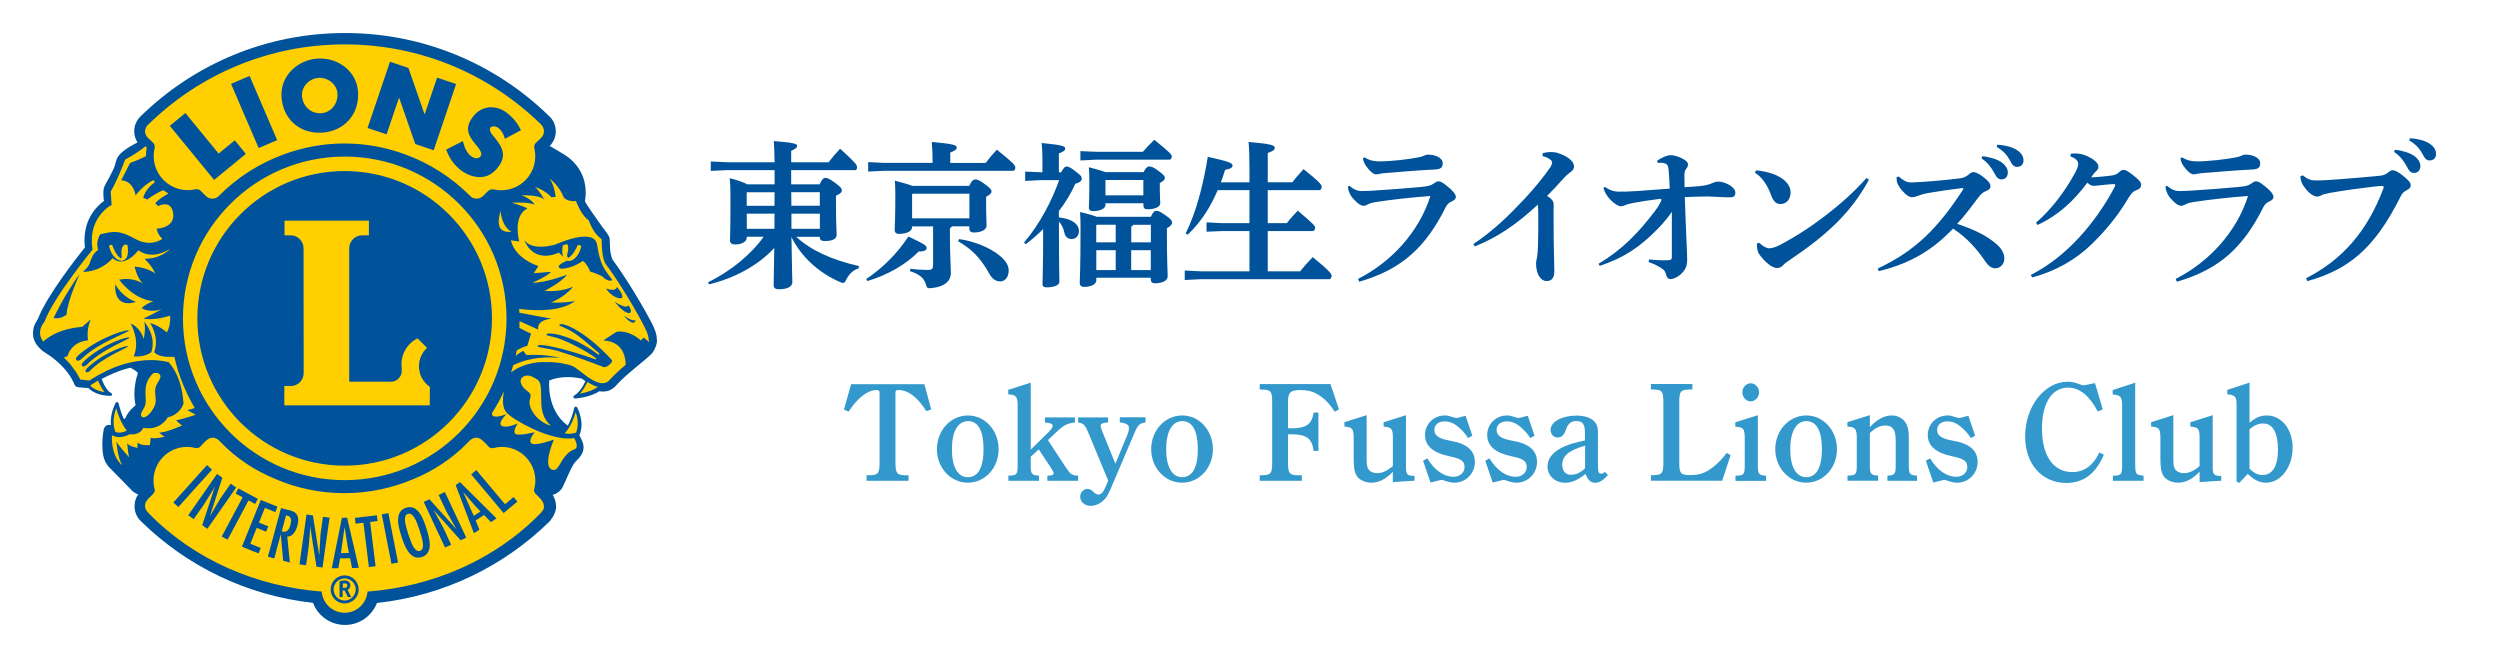<?xml version="1.0" encoding="UTF-8"?><svg id="_レイヤー_2" xmlns="http://www.w3.org/2000/svg" viewBox="0 0 380 100"><defs><style>.cls-1{fill:#ffcf01;}.cls-2{fill:none;}.cls-3{fill:#00539b;}.cls-4{fill:#39c;}</style></defs><g id="white"><rect class="cls-2" width="380" height="100"/><path class="cls-4" d="M140.79,62.48c-1.34-2.12-2.75-3.19-4.18-3.19-.4,0-.5.08-.5.42v10.6c0,1.64.21,1.91,1.53,1.93h.46v.84h-6.38v-.84h.46c1.3-.02,1.51-.29,1.51-1.93v-10.6c0-.31-.1-.42-.44-.42-1.39,0-2.94,1.22-4.26,3.28l-.71-.31,1.09-3.86h11.13l1.05,3.84-.76.25Z"/><path class="cls-4" d="M147.13,63.15c2.6,0,4.66,2.27,4.66,5.12s-2.06,5.1-4.68,5.1-4.7-2.27-4.7-5.1,2.08-5.12,4.72-5.12ZM147.11,72.53c1.58,0,2.39-1.49,2.39-4.26s-.82-4.26-2.35-4.26-2.46,1.55-2.46,4.26.9,4.26,2.41,4.26Z"/><path class="cls-4" d="M156.67,69.43v1.3c0,1.32.13,1.49,1.26,1.57v.78h-4.66v-.78c1.3-.04,1.41-.17,1.41-1.57v-9.03c0-1.43-.21-1.7-1.43-1.76v-.69l3.42-1.09v10.18l2.73-2.67q.61-.69.61-.88c0-.36-.29-.5-1.18-.57v-.78h4.56v.78c-1.16.13-1.68.38-2.79,1.43l-1.32,1.24,2.67,4.07c.76,1.15.97,1.3,1.93,1.34v.78h-4.68v-.78c.69,0,.94-.1.94-.38,0-.15-.1-.34-.44-.88l-1.81-2.73-1.22,1.11Z"/><path class="cls-4" d="M165.34,65.58c-.38-.97-.76-1.3-1.47-1.36v-.78h4.56v.78c-.84.04-1.13.19-1.13.48,0,.17.08.5.27.94l1.97,4.85,1.83-4.43c.15-.34.23-.71.23-1.03,0-.46-.4-.71-1.39-.82v-.78h3.91v.78c-.97.17-1.18.38-1.78,1.83l-3.15,7.41c-.78,1.83-.9,2.06-1.45,2.6s-1.26.84-1.95.84c-.9,0-1.6-.59-1.6-1.39,0-.65.5-1.18,1.11-1.18.36,0,.53.08.95.5.27.25.48.36.71.36.4,0,.76-.38,1.09-1.18l.4-.94-3.11-7.5Z"/><path class="cls-4" d="M179.7,63.15c2.6,0,4.66,2.27,4.66,5.12s-2.06,5.1-4.68,5.1-4.7-2.27-4.7-5.1,2.08-5.12,4.72-5.12ZM179.68,72.53c1.58,0,2.39-1.49,2.39-4.26s-.82-4.26-2.35-4.26-2.46,1.55-2.46,4.26.9,4.26,2.41,4.26Z"/><path class="cls-4" d="M203.52,62.24l-.65.34c-.8-1.28-1.66-2.12-2.81-2.77-.65-.36-1.41-.52-2.41-.52-1.47,0-1.87.36-1.87,1.72v4.09h.61c2.14,0,3.04-.65,3.28-2.39h.73v5.82h-.73c-.23-1.87-1.09-2.52-3.34-2.52h-.55v4.3c0,1.64.21,1.91,1.53,1.93h.57v.84h-6.4v-.84h.38c1.32-.04,1.51-.29,1.51-1.93v-9.18c0-1.64-.19-1.89-1.51-1.91l-.38-.02v-.82h10.75l1.3,3.86Z"/><path class="cls-4" d="M211.73,71.69c-1.07,1.13-2.14,1.68-3.3,1.68-.94,0-1.89-.46-2.23-1.09-.34-.59-.44-1.2-.44-2.69v-2.88c0-1.55-.17-1.78-1.41-1.87v-.67l3.38-1.07v6.49c0,1.03.04,1.32.23,1.66.23.42.76.67,1.37.67.8,0,1.59-.38,2.39-1.09v-4.24c0-1.43-.19-1.66-1.41-1.74v-.67l3.4-1.07v7.62c0,1.45.11,1.57,1.3,1.62v.73h-.13c-.31,0-2.58.15-3.17.21v-1.6Z"/><path class="cls-4" d="M216.96,69.68c1.11,1.83,2.52,2.79,3.99,2.79.94,0,1.66-.63,1.66-1.47,0-.9-.5-1.28-2.29-1.64-2.5-.52-3.72-1.6-3.72-3.25s1.34-2.96,3-2.96c.38,0,.57.04,1.07.21.34.1.55.17.67.17.21,0,.25-.02,1.43-.34l1.03,3.04-.65.36c-.23-.38-.4-.59-.69-.92-1.05-1.15-1.87-1.62-2.86-1.62s-1.58.52-1.58,1.32c0,.84.71,1.32,2.42,1.62,2.52.42,3.74,1.49,3.74,3.23s-1.38,3.15-3.09,3.15c-.42,0-.76-.06-1.34-.25-.38-.13-.48-.17-.59-.17-.17,0-.31.04-1.72.4l-1.13-3.32.65-.36Z"/><path class="cls-4" d="M226.41,69.68c1.11,1.83,2.52,2.79,3.99,2.79.95,0,1.66-.63,1.66-1.47,0-.9-.5-1.28-2.29-1.64-2.5-.52-3.72-1.6-3.72-3.25s1.34-2.96,3-2.96c.38,0,.57.04,1.07.21.34.1.55.17.67.17.21,0,.25-.02,1.43-.34l1.03,3.04-.65.36c-.23-.38-.4-.59-.69-.92-1.05-1.15-1.87-1.62-2.86-1.62s-1.57.52-1.57,1.32c0,.84.71,1.32,2.41,1.62,2.52.42,3.74,1.49,3.74,3.23s-1.39,3.15-3.09,3.15c-.42,0-.76-.06-1.34-.25-.38-.13-.48-.17-.59-.17-.17,0-.32.04-1.72.4l-1.13-3.32.65-.36Z"/><path class="cls-4" d="M244.42,72.2c-.78.84-1.32,1.18-1.93,1.18-.69,0-1.15-.42-1.49-1.34-1.2.94-2.1,1.34-3.07,1.34-1.55,0-2.71-1.05-2.71-2.48,0-1.26.86-2.27,2.56-3.04.69-.31,1.55-.57,3.13-.92v-1.13c0-1.34-.34-1.81-1.32-1.81-.78,0-1.26.4-1.55,1.26-.29.88-.67,1.24-1.28,1.24s-1.07-.5-1.07-1.15c0-1.24,1.7-2.18,3.97-2.18,1.43,0,2.5.46,2.96,1.26.21.38.27.73.27,1.6v4.35c0,1.39.06,1.62.48,1.62.19,0,.34-.06.59-.27l.46.5ZM240.92,67.75c-2.44.69-3.46,1.55-3.46,2.9,0,.9.5,1.51,1.26,1.51.84,0,1.55-.31,2.21-.99v-3.42Z"/><path class="cls-4" d="M263.05,69.19l-1.28,3.88h-10.83v-.84h.38c1.32-.04,1.51-.29,1.51-1.93v-9.18c0-1.64-.19-1.89-1.51-1.91l-.38-.02v-.82h6.3v.82l-.46.02c-1.32.02-1.53.27-1.53,1.91v9.2c0,1.64.23,1.89,1.64,1.89,1.53,0,2.46-.34,3.72-1.39.71-.59,1.3-1.24,1.83-1.97l.63.34Z"/><path class="cls-4" d="M267.19,70.71c0,1.36.12,1.51,1.26,1.6v.78h-4.66v-.78c1.3-.04,1.41-.17,1.41-1.6v-4.03c0-1.51-.17-1.74-1.43-1.83v-.67l3.42-1.07v7.6ZM267.38,59.62c0,.76-.59,1.39-1.28,1.39s-1.26-.63-1.26-1.39.59-1.36,1.28-1.36,1.26.63,1.26,1.36Z"/><path class="cls-4" d="M274.56,63.15c2.6,0,4.66,2.27,4.66,5.12s-2.06,5.1-4.68,5.1-4.7-2.27-4.7-5.1,2.08-5.12,4.72-5.12ZM274.54,72.53c1.58,0,2.39-1.49,2.39-4.26s-.82-4.26-2.35-4.26-2.46,1.55-2.46,4.26.9,4.26,2.42,4.26Z"/><path class="cls-4" d="M284.22,64.93c1.07-1.18,2.2-1.78,3.34-1.78.92,0,1.72.46,2.16,1.2.29.55.42,1.13.42,2.18v4.2c0,1.32.13,1.49,1.24,1.57v.78h-4.49v-.78c1.13-.08,1.26-.23,1.26-1.57v-3.8c0-1.6-.46-2.25-1.58-2.25-.8,0-1.58.38-2.35,1.15v4.89c0,1.32.13,1.49,1.26,1.57v.78h-4.66v-.78c1.3-.04,1.41-.17,1.41-1.57v-4.2c0-1.32-.25-1.62-1.43-1.68v-.67l3.42-1.07v1.83Z"/><path class="cls-4" d="M293.38,69.68c1.11,1.83,2.52,2.79,3.99,2.79.94,0,1.66-.63,1.66-1.47,0-.9-.5-1.28-2.29-1.64-2.5-.52-3.72-1.6-3.72-3.25s1.34-2.96,3-2.96c.38,0,.57.04,1.07.21.34.1.55.17.67.17.21,0,.25-.02,1.43-.34l1.03,3.04-.65.36c-.23-.38-.4-.59-.69-.92-1.05-1.15-1.87-1.62-2.86-1.62s-1.58.52-1.58,1.32c0,.84.71,1.32,2.42,1.62,2.52.42,3.74,1.49,3.74,3.23s-1.38,3.15-3.09,3.15c-.42,0-.76-.06-1.34-.25-.38-.13-.48-.17-.59-.17-.17,0-.31.04-1.72.4l-1.13-3.32.65-.36Z"/><path class="cls-4" d="M319.79,69.13c-1.26,2.9-3.11,4.28-5.71,4.28-3.72,0-6.26-2.88-6.26-7.08,0-4.54,2.94-8.31,6.47-8.31.65,0,1.16.13,1.93.42.23.08.34.13.48.13q.17,0,1.74-.34l1.18,4.01-.76.31c-1.24-2.39-2.77-3.63-4.51-3.63-2.46,0-3.97,2.35-3.97,6.21,0,4.16,1.72,6.63,4.64,6.63,1.76,0,3.23-1.07,4.07-2.98l.69.34Z"/><path class="cls-4" d="M324.56,70.73c0,1.32.13,1.49,1.26,1.57v.78h-4.66v-.78h.04c1.22,0,1.36-.17,1.36-1.57v-9.09c0-1.32-.21-1.57-1.43-1.68v-.67l3.42-1.13v12.58Z"/><path class="cls-4" d="M334.35,71.69c-1.07,1.13-2.14,1.68-3.3,1.68-.95,0-1.89-.46-2.23-1.09-.34-.59-.44-1.2-.44-2.69v-2.88c0-1.55-.17-1.78-1.41-1.87v-.67l3.38-1.07v6.49c0,1.03.04,1.32.23,1.66.23.42.76.67,1.37.67.8,0,1.6-.38,2.39-1.09v-4.24c0-1.43-.19-1.66-1.41-1.74v-.67l3.4-1.07v7.62c0,1.45.1,1.57,1.3,1.62v.73h-.12c-.32,0-2.58.15-3.17.21v-1.6Z"/><path class="cls-4" d="M341.93,64.26c.9-.78,1.68-1.11,2.6-1.11,2.29,0,3.95,2.08,3.95,4.93s-1.76,5.29-4.03,5.29c-.99,0-1.78-.38-2.79-1.34l-1.28,1.36-.42-.17v-11.57c0-.88-.06-1.15-.32-1.39-.23-.19-.65-.31-1.09-.31v-.69l3.38-1.11v6.11ZM341.93,71.23c.65.67,1.26.97,1.97.97,1.53,0,2.35-1.34,2.35-3.88s-.78-3.95-2.25-3.95c-.74,0-1.41.29-2.08.9v5.96Z"/><path class="cls-3" d="M121.02,35.98c2.16,2.04,5.54,3.58,9.55,4.46l-.07.36c-.79.22-1.44.86-1.85,1.66-.19.38-.29.55-.5.55-.12,0-.26-.05-.46-.14-3.48-1.49-6.05-4.1-7.39-6.84.07,5.21.14,6.48.14,6.86,0,.67-.74,1.08-2.06,1.08-.53,0-.79-.22-.79-.62,0-.55.05-2.02.1-5.66-2.47,2.69-6.05,4.58-9.91,5.54l-.17-.31c3.38-1.66,6.55-4.22,8.47-6.94h-2.57v.17c0,.53-.72,1.01-1.73,1.01-.53,0-.82-.19-.82-.6,0-.34.07-1.37.07-6.29,0-1.32-.02-2.14-.1-3.19,1.44.38,2.23.7,2.66.94h4.15v-2.16h-7.3l-2.4.12v-1.44l2.4.12h7.3c-.02-1.3-.07-2.54-.12-3.22,3.17.24,3.55.46,3.55.7s-.14.46-.91.79v1.73h5.69c.53-.7,1.2-1.49,1.75-2.06,2.45,2.23,2.57,2.47,2.57,2.83,0,.26-.1.43-.26.43h-9.75v2.16h4.32c.38-.82.62-.98.86-.98.26,0,.58.07,1.49.74.91.67,1.03.89,1.03,1.15,0,.29-.22.53-.89.82v1.25c0,3.02.1,3.89.1,4.7,0,.62-.62.94-1.82.94-.48,0-.74-.17-.74-.58v-.07h-3.6ZM113.55,29.21l-.05.05v2.02h4.22c.02-.7.02-1.37.02-2.06h-4.2ZM117.71,34.78c.02-.77.02-1.54.02-2.3h-4.22v2.3h4.2ZM120.27,29.21l.02,2.06h4.32v-2.06h-4.34ZM124.62,34.78v-2.3h-4.32v2.3h4.32Z"/><path class="cls-3" d="M131.67,42.41c2.45-1.63,4.7-3.86,6.41-6.46,2.54,1.2,2.76,1.39,2.76,1.75,0,.31-.26.53-1.2.53-1.9,1.97-4.8,3.6-7.8,4.49l-.17-.31ZM141.75,24.51c0-1.13-.05-2.06-.12-2.93,3.29.29,3.79.48,3.79.82s-.26.5-.98.79v1.58h5.38c.5-.67,1.08-1.37,1.7-2.02,2.5,2.02,2.81,2.35,2.81,2.71,0,.34-.14.5-.34.5h-19.63l-2.4.12v-1.44l2.4.12h7.39v-.26ZM138.63,34.4v.17c0,.5-.7.98-1.97.98-.43,0-.67-.19-.67-.6,0-.43.1-1.51.1-5.28,0-1.01-.02-1.49-.07-2.21,1.39.36,2.18.6,2.64.79h8.67c.38-.82.65-.98.91-.98.31,0,.65.12,1.46.72s1.01.84,1.01,1.1c0,.31-.24.5-.82.82v.82c0,2.23.07,3.19.07,3.53,0,.74-.94,1.08-1.97,1.08-.41,0-.65-.17-.65-.6v-.34h-2.64c-.07.12-.19.22-.31.29v1.08c0,3.14.14,4.73.14,5.74,0,1.18-.94,2.09-2.93,2.28-.62.07-.72,0-.89-.65-.31-.94-.98-1.46-2.38-1.92l.02-.36c.86.1,1.78.17,2.57.17s.91-.1.91-.96v-5.66h-3.22ZM138.71,29.45l-.07.07v3.67h8.71v-3.74h-8.64ZM145.79,36.34c2.45.36,4.75,1.34,6.19,2.54.89.72,1.34,1.46,1.34,2.23,0,1.08-.6,1.66-1.27,1.66-.72,0-1.25-.38-1.71-1.22-1.3-2.4-2.83-3.82-4.7-4.87l.14-.34Z"/><path class="cls-3" d="M161.31,26.17c.36-.7.58-.86.82-.86.34,0,.7.22,1.39.77.74.55.91.74.91,1.08,0,.26-.24.58-.98.77-.62,1.39-1.46,2.81-2.5,4.15v.96c2.09.22,3.05,1.08,3.05,2.09,0,.77-.5,1.2-1.1,1.2-.55,0-.96-.29-1.1-.91-.14-.7-.43-1.3-.84-1.75v.38c0,6.58.07,8.14.07,8.79,0,.5-.82.84-1.92.84-.43,0-.65-.14-.65-.48,0-.67.1-2.16.1-8.38-.84.84-1.73,1.61-2.66,2.3l-.24-.26c1.22-1.44,2.26-3,3.17-4.66.84-1.54,1.58-3.17,2.16-4.82h-2.88l-2.28.12v-1.42l2.28.1h.34v-1.9c0-1.22-.05-1.9-.12-2.54,3.07.29,3.58.48,3.58.82s-.26.48-.96.77v2.86h.38ZM166.64,42.63c0,.48-.67.98-1.85.98-.43,0-.67-.22-.67-.62,0-.55.12-1.97.12-8.19,0-1.18-.02-1.78-.07-2.57,1.34.31,2.11.55,2.54.72h8.21c.34-.72.58-.91.82-.91.31,0,.55.07,1.44.7.82.55.98.86.98,1.08,0,.29-.24.58-.79.86v.72c0,4.58.12,5.95.12,6.58,0,.74-.91,1.08-1.92,1.08-.41,0-.65-.17-.65-.6v-.24h-8.28v.41ZM166.62,23.07h7.1c.53-.62,1.06-1.18,1.73-1.82,2.42,1.92,2.66,2.28,2.66,2.52,0,.29-.14.5-.38.5h-11.11l-2.4.12v-1.42l2.4.1ZM168.03,31.18c0,.46-.72.91-1.87.91-.41,0-.65-.17-.65-.55,0-.29.07-1.25.07-3.7,0-1.22-.02-1.61-.07-2.42,1.32.34,2.09.58,2.52.74h5.79c.36-.7.62-.86.84-.86.31,0,.67.1,1.46.7.79.58.94.82.94,1.03,0,.29-.22.5-.77.79v.94c0,1.13.07,1.85.07,2.11,0,.67-1.01.94-1.94.94-.41,0-.62-.17-.62-.55v-.36h-5.76v.29ZM169.59,36.82v-2.66h-2.86l-.1.1v2.57h2.95ZM166.64,41.05h2.95v-3.02h-2.95v3.02ZM173.79,29.69v-2.33h-5.71l-.05.05v2.28h5.76ZM172.26,34.16c-.07.12-.19.22-.31.29v2.38h2.98v-2.66h-2.66ZM174.92,41.05v-3.02h-2.98v3.02h2.98Z"/><path class="cls-3" d="M189.92,27.7v-1.97c0-1.82-.05-3.12-.14-4.15,3.43.29,3.98.5,3.98.86s-.29.53-1.06.82v4.44h3.74c.5-.67,1.1-1.32,1.7-1.99,2.52,1.99,2.76,2.42,2.76,2.66,0,.31-.14.53-.38.53h-7.82v5.02h2.9c.5-.67,1.01-1.2,1.66-1.9,2.4,2.02,2.64,2.33,2.64,2.57,0,.31-.14.53-.38.53h-6.82v6.12h4.92c.58-.74,1.25-1.49,1.92-2.16,2.64,2.16,2.86,2.57,2.86,2.83,0,.31-.14.53-.38.53h-19.54l-2.4.12v-1.44l2.4.12h7.44v-6.12h-4.13l-2.4.1v-1.42l2.4.12h4.13v-5.02h-4.83c-1.01,2.35-2.35,4.68-4.56,6.77l-.31-.19c1.56-3.1,2.69-7.39,3.36-11.64,3.22.7,3.77.94,3.77,1.32,0,.34-.41.55-1.13.65-.19.62-.41,1.27-.65,1.9h4.34Z"/><path class="cls-3" d="M206.43,42.39c5.11-2.59,9.29-7.2,10.99-12.6-2.93.22-5.93.55-8.42.94-.41.07-.82.17-1.13.36-.24.14-.43.19-.58.19-.43,0-.79-.26-1.27-.74-.53-.5-.79-.89-.98-1.42-.12-.31-.14-.46-.17-.77l.26-.1c.53.48,1.13.79,1.87.79.79,0,1.27-.05,1.82-.07,2.06-.12,5.35-.38,7.13-.55,1.25-.12,1.51-.22,1.9-.48.26-.17.53-.38.77-.38.43,0,.65.19,1.42.79.79.6,1.25,1.22,1.25,1.56,0,.31-.19.53-.7.74-.31.14-.6.36-.84.84-3.02,6.05-6.65,9.46-13.15,11.33l-.17-.43ZM207.37,23.91c.96.55,1.54.62,2.38.62,1.61,0,4.37-.31,5.91-.62.48-.1.7-.19.94-.31.12-.05.26-.1.43-.1,1.18,0,2.26.5,2.26,1.3,0,.55-.17.91-1.13.96-2.88.14-5.21.36-7.61.55-.34.02-.6.05-.86.12-.22.05-.46.07-.58.07-.36,0-1.03-.62-1.46-1.25-.34-.5-.43-.82-.48-1.2l.22-.14Z"/><path class="cls-3" d="M234.47,23.28c.43-.1.86-.17,1.3-.17.38,0,.74.05,1.08.17,1.39.46,2.4,1.2,2.4,2.02,0,.46-.29.67-.48.82-.34.26-.62.46-1.03.91-.96,1.06-1.61,1.78-2.59,2.76.79.43,1.01.89,1.01,1.32,0,.17-.02.55-.02.94,0,1.22,0,2.78.02,4.39.02,1.97.1,3.5.1,4.7s-.43,1.58-1.22,1.58c-.7,0-1.56-.82-1.56-2.71,0-.24.1-.7.17-1.01.05-.29.1-.79.12-1.54.05-1.25.05-3.19.05-4.39,0-.94-.02-1.44-.07-1.97-3.22,3-6.07,4.94-9.58,6.36l-.22-.36c3.02-2.02,5.38-4.32,7.73-6.82,1.46-1.56,3-3.43,3.94-4.82.19-.29.31-.58.31-.77,0-.24-.41-.7-1.46-.96l.02-.46Z"/><path class="cls-3" d="M250.64,39.44c1.42.14,2.45.14,3.02.1.36-.02.46-.14.46-.43v-6.91c-.55.82-1.37,1.78-1.94,2.38-2.88,2.98-5.35,4.61-9.02,5.83l-.19-.31c3.62-2.16,6.1-4.73,8.67-8.14.38-.5.65-.98.82-1.34.05-.12.07-.19.07-.26,0-.12-.1-.14-.31-.12-1.49.19-3.12.43-4.06.62-.43.1-.79.17-1.2.36-.17.07-.41.14-.6.14-.34,0-1.03-.43-1.56-.98-.46-.46-.91-1.15-1.08-1.8l.24-.17c.7.48,1.15.67,1.97.72,1.32.05,3.82-.14,7.87-.46-.02-.91-.1-1.68-.14-2.5-.02-.53-.12-.89-.19-1.03-.12-.22-.48-.36-.72-.38-.34-.02-.53-.02-.77,0l-.1-.31c.72-.55,1.58-.86,2.04-.86.58,0,1.3.22,1.92.58.55.31.74.55.74.86,0,.24-.14.46-.31.67-.24.31-.24.62-.24,1.08,0,.38,0,.82.02,1.68,1.51-.1,1.94-.14,2.47-.19.67-.07,1.25-.22,1.56-.36.29-.14.74-.31,1.1-.31.94,0,2.59.77,2.59,1.66,0,.65-.31.74-.98.74-.82,0-2.69-.14-3.29-.14-1.44.02-2.3.07-3.41.1.19,5.76.36,8.4.36,9.55,0,.86-.24,1.39-.65,1.85-.7.82-1.51,1.06-1.9,1.06-.34,0-.55-.24-.67-.72-.12-.53-.38-.72-.67-.91-.53-.34-.98-.6-1.97-.96l.05-.36Z"/><path class="cls-3" d="M266.89,25.9c.91.05,1.97.29,2.83.62,1.44.6,2.45,1.51,2.45,2.74,0,.98-.58,1.7-1.44,1.75-.79.05-1.2-.43-1.58-1.49-.53-1.46-1.44-2.71-2.38-3.24l.12-.38ZM284.08,27.32c-2.71,4.97-6.31,8.35-12.1,12.24-.38.26-.72.48-.96.77-.19.24-.58.41-.94.41-.67,0-1.75-.82-2.69-2.11-.26-.38-.34-.91-.34-1.61l.34-.12c.62.58,1.15.84,1.54.84.26,0,.82-.1,1.46-.43,4.7-2.42,9.84-6.34,13.32-10.25l.36.26Z"/><path class="cls-3" d="M288.64,26.84c.22.22.43.38.82.62.36.22.77.29,1.37.26,2.38-.1,4.97-.36,6.98-.6.7-.07,1.06-.26,1.56-.7.19-.17.41-.26.58-.26.26,0,.77.17,1.42.67.96.74,1.18,1.1,1.18,1.44s-.14.53-.55.72c-.43.17-.79.36-1.2.91-1.06,1.37-1.94,2.64-3.31,4.13,2.74.91,4.51,1.82,5.95,3.05.72.6,1.22,1.39,1.22,2.26,0,.62-.46,1.44-1.39,1.44-.43,0-.94-.22-1.46-.98-1.34-1.97-2.86-3.7-4.94-5.04-2.93,3-6.07,5.18-11.3,6.46l-.14-.41c5.64-2.64,9.1-6.07,12.89-11.9.05-.07.12-.19.12-.26s-.17-.07-.31-.05c-1.85.22-3.62.5-5.04.74-.58.1-1.22.29-1.78.5-.17.07-.43.14-.65.14-.41,0-.89-.26-1.56-1.03-.5-.58-.72-1.08-.77-1.32-.05-.26-.05-.5-.05-.7l.38-.1ZM301.33,23.74c.94.1,2.28.43,3.02,1.01.5.41.84.89.84,1.46,0,.7-.43,1.06-.98,1.06-.48,0-.77-.34-1.1-1.01-.38-.74-1.08-1.66-1.92-2.18l.14-.34ZM303.61,21.99c1.03.07,2.18.29,3,.84.7.48.96.98.96,1.58s-.43.96-.98.96c-.34,0-.65-.14-1.01-.86-.46-.89-1.1-1.63-2.09-2.18l.12-.34Z"/><path class="cls-3" d="M308.65,41.81c2.83-1.46,5.21-3.36,7.42-5.76,1.82-1.97,3.82-4.7,5.33-7.58.07-.14.12-.26.12-.34,0-.12-.1-.17-.38-.14-1.03.05-2.14.22-2.78.26-.46.02-.7-.14-1.08-.48-2.02,2.69-4.32,4.92-7.58,6.43l-.22-.36c2.28-1.97,4.39-4.7,5.98-7.66.31-.58.43-.98.43-1.27,0-.38-.29-.82-1.18-1.13l.05-.41c.24-.02.46-.05.67-.05.82,0,1.54.22,2.33.67.89.5,1.2.98,1.2,1.37,0,.26-.12.43-.29.6-.12.12-.31.29-.43.46-.14.19-.22.31-.38.55,1.08-.07,1.97-.14,2.86-.26.72-.1,1.01-.17,1.37-.53.26-.26.48-.36.72-.36.29,0,.7.24,1.49.86.89.7,1.15,1.03,1.15,1.42,0,.41-.26.67-.79.84-.31.12-.62.29-1.15,1.18-1.8,3.02-3.7,5.16-5.59,7.01-2.3,2.23-5.35,4.06-9.02,5.04l-.22-.36Z"/><path class="cls-3" d="M330.71,42.39c5.11-2.59,9.29-7.2,10.99-12.6-2.93.22-5.93.55-8.42.94-.41.07-.82.17-1.13.36-.24.14-.43.19-.58.19-.43,0-.79-.26-1.27-.74-.53-.5-.79-.89-.98-1.42-.12-.31-.14-.46-.17-.77l.26-.1c.53.48,1.13.79,1.87.79.79,0,1.27-.05,1.82-.07,2.06-.12,5.35-.38,7.13-.55,1.25-.12,1.51-.22,1.9-.48.26-.17.53-.38.77-.38.43,0,.65.19,1.42.79.79.6,1.25,1.22,1.25,1.56,0,.31-.19.53-.7.74-.31.14-.6.36-.84.84-3.02,6.05-6.65,9.46-13.15,11.33l-.17-.43ZM331.64,23.91c.96.55,1.54.62,2.38.62,1.61,0,4.37-.31,5.9-.62.48-.1.7-.19.94-.31.12-.05.26-.1.43-.1,1.18,0,2.26.5,2.26,1.3,0,.55-.17.91-1.13.96-2.88.14-5.21.36-7.61.55-.34.02-.6.05-.86.12-.22.05-.46.07-.58.07-.36,0-1.03-.62-1.46-1.25-.34-.5-.43-.82-.48-1.2l.22-.14Z"/><path class="cls-3" d="M350.53,42.29c5.47-2.78,9.31-7.13,11.76-13.68.07-.19.05-.34-.19-.34-.17,0-.46,0-1.32.1-1.85.22-4.44.55-6.67.96-.67.12-1.01.22-1.3.38-.22.12-.41.17-.62.17-.41,0-1.1-.38-1.73-1.18-.55-.7-.7-.98-.82-1.87l.36-.19c.84.67,1.3.79,2.06.79.94,0,2.45-.1,3.31-.17,2.26-.17,4.51-.36,6.22-.53.58-.05.98-.14,1.44-.55.22-.19.5-.31.65-.31.29,0,.82.22,1.58.84.89.72,1.18,1.08,1.18,1.49,0,.19-.19.53-.6.7-.43.22-.67.43-.91.89-4.03,8.11-8.04,11.21-14.21,12.94l-.19-.43ZM364.04,22.76c.94.1,2.28.43,3.02,1.01.5.41.84.89.84,1.46,0,.7-.43,1.06-.98,1.06-.48,0-.77-.34-1.1-1.01-.38-.74-1.08-1.66-1.92-2.18l.14-.34ZM366.32,21.01c1.03.07,2.18.29,3,.84.7.48.96.98.96,1.58s-.43.96-.98.96c-.34,0-.65-.14-1.01-.86-.46-.89-1.1-1.63-2.09-2.18l.12-.34Z"/><path class="cls-1" d="M99.6,51.64c0-.76-.28-1.52-.71-2.32l-.09-.21-.12-.21c-2.13-4.03-4.93-8.2-5.71-9.19v-.05c-.17-.28-.36-.88-.43-1.52-.09-.71-.05-1.42-.09-1.8-.05-.33-.21-.55-.45-.9-.24-.33-.55-.71-.85-1.14-.45-.64-.92-1.3-1.3-1.85-.19-.26-.36-.52-.47-.71s-.19-.28-.21-.33c-.17-.31-.33-.52-.43-.69,0-.02-.02-.05-.02-.07l-.02-.07.02-.07c.05-.26.12-.71.12-1.28v-.09c0-1.56-.64-4.03-3.48-5.66-.71-.4-1.33-.78-1.9-1.14l-.26-.17.21-.21c.52-.52.85-1.26.85-2.01v-.02c0-.81-.33-1.56-.88-2.09l-.09-.09c-7.99-7.73-18.89-12.51-30.88-12.51h-.05c-11.99,0-22.87,4.79-30.83,12.56l-.02.02c-.57.55-.92,1.3-.92,2.13v.07c0,.55.17,1.07.45,1.52l.14.21-.24.12c-.36.19-.81.43-1.26.71-.73.47-1.45,1-1.75,1.61-.24.55-.21.81-.43,1.33-.19.47-.5,1.09-.81,1.66s-.57,1.04-.69,1.28c-.14.31-.17.66-.17,1.04,0,.4.05.83.07,1.09l.02.14-.12.09c-.9.66-2.87,2.46-2.87,5.76,0,.33.02.69.07,1.07l.02.09-.07.07c-1.07,1.33-5.69,7.16-7.09,10.76-.07.21-.26.4-.43.76-.17.33-.31.76-.33,1.33v.09c0,.69.21,1.4,1.02,2.13l.28.26.05.05s.07.05.12.09c.07.05.19.14.36.24,1.07.66,3.29,2.25,4.38,4.74,0,.02.02.05.02.09q.05.12.17.24c.09.07.05.02.12.05.09.02.17.02.31.05.36.05.88.09,1,.09h.07s.09-.02.14-.05l.14-.05.24.24c.52.52,1.45,1.02,3.1,1.07,0,0,.02,0,.02-.02v-.02l-.26-.14c-.28-.21-.76-.76-1.28-2.09l-.07-.19.19-.09c1.07-.57,2.63-1.28,4.43-1.73l.07-.02.07.05c.5.24.97.52,1.26.85l.09.12-.05.14s-.12.33-.26.88c-.14.55-.26,1.33-.26,2.2,0,.55.05,1.11.19,1.68l.02.14-.12.09s-.07.05-.17.14-.26.21-.4.38c-.33.33-.69.81-.9,1.33l-.02.07-.07.05c-.07.05-.14.07-.21.12l-.24.12-.09-.24c-.09-.21-.19-.4-.26-.62-.31-.81-.47-1.49-.55-1.75l-.02-.09h-.02c-.55,1.09-.71,2.04-.71,2.82,0,.14,0,.28.02.43l.02.38-.36-.14s-.12-.05-.19-.05c-.02,0-.07,0-.12.02-.19.02-.31.19-.36.28-.07.12-.07.19-.07.21v.02s-.02.07-.02.14c-.02.12-.05.28-.07.5-.05.43-.09,1-.09,1.59.02,1.09.12,2.35.92,3.2,1.23,1.23,3.41,3.46,3.53,3.6l.02.02s.31.28.81.47l.28.09-.17.26c-.33.47-.5,1.04-.52,1.64v.05c0,.81.33,1.56.88,2.09l.09.09c6.82,6.66,15.88,11.14,25.92,12.25l.14.02.05.14c.71,1.87,2.51,3.2,4.64,3.2s3.91-1.33,4.62-3.2l.05-.14.14-.02c10.09-1.09,19.19-5.57,26.07-12.27l.02-.02s.24-.26.47-.66.47-.9.47-1.47v-.02c-.02-.57-.17-1.14-.47-1.61l-.17-.26.31-.09c.57-.17.95-.47,1.16-.73.07-.09.12-.17.19-.28.21-.43.57-1.23.92-2.01s.76-1.56,1.02-1.87c.31-.4,1.21-1.02,1.23-2.09v-.09c-.02-.43-.19-.81-.36-1.14-.07-.17-.14-.31-.21-.4-.02-.02-.02-.05-.05-.07l-.07-.09.05-.12c.14-.33.31-.85.31-1.56s-.14-1.52-.62-2.46v.02s-.02.05-.02.09c-.02.09-.05.21-.09.36-.07.28-.21.69-.38,1.14-.14.38-.31.76-.52,1.14l-.12.24-.21-.17c-2.65-1.94-2.94-5.09-2.94-6.42,0-.4.02-.66.02-.66l.02-.14.14-.05c.95-.38,1.94-.52,2.89-.52.78,0,1.54.09,2.2.24h.05l.05.02c.12.09.24.17.33.26.05.05.12.09.19.12l.17.12-.19.14c-.36.73-.69,1.26-.97,1.59-.24.28-.45.47-.59.57-.07.05-.12.09-.17.12-.02,0-.02.02-.05.02h-.05.05c1.71-.14,2.82-.59,3.58-1.09l.09-.05.09.02c.09.02.19.05.31.05h.24c.62,0,1.26-.26,1.73-.81,1.75-1.97,4.43-3.77,5.57-4.98.4-.43.62-.95.66-1.47l.02-.21h0Z"/><path class="cls-3" d="M95.5,46.42s-.17.69-2.09-.57c0,0,1.16,1.49,1.99,1.71.88.24.4-.9.09-1.14ZM93.75,43.6s-.02.83-1.64.26c0,0,.78,1.21,1.9,1.45,1.16.24.38-1.02-.26-1.71h0ZM93.08,42.56c-1.23-1.66-1.85-2.25-2.32-5.36-.43-2.77-6.42,0-6.42,0-2.96.73-4.1-.02-4.53-.59,0-.02-.12-.09-.05.05,1.64,3.6,5.19,1.73,5.19,1.73l.66.66c-.17-.38-.19-.95-.07-1.75.14-.05.38-.14.64-.21.17.21.19.36.19.69.02.33-.17.76-.17,1.04,0,.26.19.38.19.38.69-.4,1.18-1.37,1.45-1.99.17.05.36.09.52.17-.33,1.71-1.47,2.46-2.13,2.27-.02,0-.07-.02-.09-.02-2.09.95-.85,1.21-.85,1.21,1.73,0,3.29-1.18,3.29-1.18.57.28,1.18,1.68,1.18,1.68.64.07,1.73.64,1.73.64,1.07,1.04,1.59.59,1.59.59h0ZM19.6,50.24c-.05-.26-4.08.81-7.37,3.48,0,0-.73.57-.69.83.09.5.69.19.83.02,2.56-2.51,7.27-4.08,7.23-4.34ZM66.68,75.26l1.16,2.46,1.52,2.68v.02l-4.08-4.53-.88.4,3.25,6.94.92-.43-1.18-2.56-1.23-2.27-.26-.43v-.02l4.12,4.6.85-.4-3.25-6.94-.95.47h0ZM10.24,44.48c-.38.62-.69,1.14-1,1.73-.33.64-.88,1.68-1.11,2.13.62.12,1.28,0,1.99-.52.07-1.99,1.99-6.16,1.99-6.16-.55.69-1.37,1.99-1.87,2.82ZM13.56,55.66s-.59.5-.57.71c.07.43.55.14.66.02,2.06-2.16,5.83-3.53,5.81-3.74-.05-.24-3.27.71-5.9,3.01ZM39.31,22.51l2.82-1.21-4.19-9.76-2.82,1.21.05.12,4.15,9.64ZM60.66,14.83l2.46,7.06,2.8.95,3.41-10.07-2.89-.97-1.9,5.59-2.46-7.06-2.8-.95-3.41,10.07,2.89.97,1.9-5.59h0ZM48.48,20.17c.21,0,.43,0,.64-.02,3.15-.28,5.31-2.63,5.31-5.71,0-.21,0-.43-.02-.64-.28-2.99-2.94-4.91-5.73-4.91-.19,0-.38,0-.57.02-2.84.26-5.33,2.51-5.33,5.45,0,.17,0,.33.02.5.26,3.2,2.63,5.31,5.69,5.31ZM48.34,11.85c.09,0,.17-.02.26-.02,1.37,0,2.56,1.04,2.68,2.27,0,.09.02.21.02.31,0,1.52-1.07,2.68-2.44,2.8h-.26c-1.37,0-2.56-1.04-2.7-2.61v-.19c-.02-1.23,1.04-2.44,2.44-2.56h0ZM67.87,22.87c.47,1.26,1.26,2.37,2.39,3.15.78.55,1.73.9,2.7.9.12,0,.24,0,.36-.02,1.14-.12,1.99-.88,2.58-1.75.38-.55.55-1.09.55-1.59,0-.85-.45-1.64-1.04-2.37l-.45-.55c-.17-.21-.33-.43-.43-.64-.05-.12-.07-.24-.07-.33,0-.31.24-.47.59-.47.19,0,.43.07.64.21.52.36.83.9,1,1.52l.05.17,2.44-1.3-.05-.12c-.47-1-1.33-2.01-2.25-2.65-.71-.5-1.49-.73-2.23-.73-1.11,0-2.16.55-2.89,1.61-.43.62-.62,1.18-.62,1.68,0,.9.57,1.64,1.26,2.49.28.33.76.9.76,1.33,0,.12-.02.21-.09.31-.17.24-.38.33-.62.33s-.52-.09-.76-.26c-.73-.5-1.07-1.33-1.28-2.18l-.05-.17-2.54,1.3.05.14h0ZM32.54,27.35l4.83-3.96-1.68-2.06-2.46,2.01-5.05-6.16-2.37,1.94.09.12,6.64,8.1ZM94.74,47.94c1.82,1.99,1.85.71,1.85.71-.43.28-1.85-.71-1.85-.71ZM99.84,51.64c0-.9-.36-1.75-.83-2.65-2.16-4.1-5.02-8.41-5.85-9.43-.14-.24-.33-.81-.4-1.45-.07-.69-.05-1.37-.09-1.8-.05-.4-.26-.66-.5-1s-.55-.71-.85-1.14c-.45-.62-.92-1.3-1.3-1.85s-.66-.97-.69-1.02c-.19-.31-.36-.57-.4-.66,0-.02-.02-.05-.02-.07.05-.28.12-.76.12-1.33v-.05c0-1.61-.64-4.22-3.6-5.9-.69-.4-1.33-.78-1.87-1.11.57-.57.92-1.37.92-2.2v-.02c0-.88-.36-1.71-.97-2.27l-.09-.09c-7.96-7.77-18.91-12.58-30.95-12.58h-.05c-12.06,0-22.99,4.81-31,12.61l-.02.02c-.62.59-1,1.4-1,2.3v.02c0,.59.19,1.18.5,1.68-.36.19-.83.43-1.28.71-.73.47-1.49,1-1.82,1.71-.26.59-.24.85-.43,1.33-.17.45-.5,1.07-.78,1.61-.31.55-.57,1.02-.69,1.28-.17.36-.19.73-.19,1.14,0,.43.05.85.09,1.11-.95.69-2.96,2.56-2.96,5.97,0,.36.02.71.07,1.09-1.07,1.35-5.69,7.16-7.13,10.83-.09.26-.76.95-.76,2.16v.02c-.02.76.24,1.59,1.09,2.39l.28.26.05.05s.14.12.52.36c1.04.64,3.25,2.23,4.29,4.62,0,.02.02.07.05.12.05.07.07.17.21.31.12.09.14.07.19.09.12.02.21.05.36.07.4.05,1.02.09,1.02.09h.09c.07,0,.14-.02.21-.05.05.05.07.09.12.12.57.55,1.56,1.09,3.27,1.14.12,0,.24-.09.26-.21s-.07-.24-.21-.28c-.07-.02-.69-.33-1.37-2.09,1.07-.57,2.58-1.28,4.36-1.71.47.24.92.5,1.16.81,0,0-.92,2.35-.36,4.91,0,0-1.11.78-1.56,1.97-.07.05-.14.07-.21.12-.09-.21-.17-.4-.26-.59-.38-1-.55-1.8-.55-1.8-.02-.09-.12-.19-.21-.19-.09-.02-.21.05-.26.14-.55,1.14-.73,2.11-.73,2.94,0,.14,0,.28.02.43-.07-.02-.17-.05-.28-.05-.05,0-.09,0-.17.02-.28.05-.45.26-.52.4s-.09.24-.12.28v.02s-.21,1.09-.21,2.32c.02,1.11.12,2.44,1,3.36,1.28,1.28,3.55,3.63,3.55,3.63l.02.02s.36.33.88.52c-.36.5-.55,1.14-.55,1.78v.02c0,.88.36,1.71.97,2.27l.09.09c6.87,6.71,15.95,11.21,26.07,12.32.73,1.97,2.63,3.36,4.86,3.36s4.1-1.4,4.86-3.34c10.14-1.09,19.29-5.59,26.21-12.37l.02-.02s.24-.28.5-.69c.24-.4.5-.95.5-1.59v-.02c-.02-.62-.19-1.23-.52-1.73.62-.19,1.02-.52,1.28-.83.09-.12.14-.19.21-.33.24-.45.57-1.23.92-2.01s.76-1.56,1-1.82c.24-.33,1.26-1.02,1.28-2.23v-.12c-.02-.47-.21-.88-.38-1.23-.07-.17-.17-.31-.21-.4-.02-.02-.02-.05-.05-.07.14-.36.33-.9.33-1.66,0-.71-.17-1.59-.64-2.58-.05-.09-.14-.14-.26-.14-.09.02-.19.09-.21.19,0,0-.14.71-.47,1.59-.14.36-.31.73-.5,1.11-3.32-2.42-2.82-6.87-2.82-6.87,1.71-.69,3.51-.57,4.95-.28.12.09.24.17.36.26.07.05.12.09.19.12-.33.73-.66,1.21-.95,1.54-.24.28-.43.43-.55.52-.07.05-.12.07-.14.09-.02,0-.02.02-.02.02-.12.05-.19.17-.17.28s.12.19.24.19h.02c1.73-.14,2.91-.62,3.7-1.11.12.02.21.05.33.05h.26c.69,0,1.37-.28,1.9-.88,1.71-1.92,4.38-3.74,5.55-4.98.45-.66.71-1.33.71-2.01h0ZM22.54,18.93l.07-.07c7.68-7.49,18.18-12.11,29.76-12.11h.05c11.59,0,22.09,4.62,29.76,12.11l.07.07c.26.26.43.62.43,1.02,0,.38-.14.73-.43,1l-.81.78c-.17.17-.24.38-.24.62,0,.07,0,.14.02.19.09.4.14.81.14,1.21,0,2.87-2.32,5.17-5.17,5.17-.38,0-.76-.05-1.11-.12h-.05c-.07-.02-.14-.02-.21-.02-.24,0-.45.09-.62.26h-.02l-.71.71c-.26.26-.62.45-1.02.45s-.76-.17-1.02-.45c-2.75-2.75-6.09-4.91-9.83-6.28-2.89-1.07-6-1.66-9.24-1.66s-6.35.59-9.24,1.66c-3.74,1.37-7.09,3.53-9.83,6.28-.26.28-.62.45-1.02.45s-.76-.17-1.02-.45l-.73-.73c-.17-.17-.38-.26-.62-.26-.07,0-.14,0-.21.02h-.05c-.36.07-.73.12-1.11.12-2.84,0-5.17-2.32-5.17-5.17,0-.43.05-.83.14-1.21.02-.07.02-.12.02-.19,0-.24-.07-.45-.24-.62l-.81-.78c-.26-.26-.43-.62-.43-1,.05-.38.21-.76.47-1h0ZM76.09,32.06s.07,2.27,1.66,3.18c-.59-.02-2.7.31-1.66-3.18ZM76.99,48.39c0,6.8-2.75,12.94-7.2,17.39-4.45,4.45-10.59,7.2-17.39,7.2s-12.94-2.75-17.39-7.2c-4.45-4.45-7.2-10.59-7.2-17.39s2.75-12.94,7.2-17.39c4.45-4.45,10.59-7.2,17.39-7.2s12.94,2.75,17.39,7.2c4.45,4.45,7.2,10.59,7.2,17.39ZM15.9,59.6c-1.09-.17-1.73-.55-2.13-.92-.05-.05-.02-.05-.07-.07l.14-.09s.26-.19.73-.47c.09-.07.21-.12.33-.19.38.85.71,1.42,1,1.75h0ZM17.66,62.04c.24.88.76,2.35,1.61,3.41-.21.12-.66.31-1.14.31-.19,0-.4-.02-.59-.12-.14-.36-.28-.88-.28-1.59.02-.55.12-1.23.4-2.01h0ZM20.97,67.3s-.14.28-.07.78c0,0-1.28-.21-1.56-.71,0,0,.07,1.21.28,2.13,0,0-1.71-1.85-1.92-2.42,0,0,.14,2.35.85,3.63,0,0-1.66-1.21-1.54-4.55.19.09.38.17.57.21.09.02.17.05.26.05h.05c.09,0,.17.02.24.02.71,0,1.3-.28,1.54-.43.14.02.28.02.4.02.73,0,1.23-.31,1.49-.64.09-.12.19-.24.24-.36.26.05.52.07.76.07,1.09,0,1.85-.45,2.32-.9.31-.28.52-.59.62-.76,1.9-.45,2.37-2.01,2.37-2.06l.02-.05v-.05c-.28-4.29-2.18-6.14-2.23-6.18l-.07-.07-.09-.02c-.85-.19-1.71-.28-2.54-.28-.19,0-.38,0-.59.02h-.14c-.19,0-.38.02-.57.05l-.57.07s-.09.02-.14.02c-.19.02-.36.05-.55.09-.19.02-.36.07-.55.12-.05,0-.09.02-.14.02-.17.05-.33.07-.5.12l-.5.14s-.09.02-.12.05c-.17.05-.31.09-.47.14s-.31.12-.47.17c-.05.02-.07.02-.12.05-.14.05-.28.12-.43.17s-.28.12-.43.19c-.02.02-.07.02-.09.05-.14.05-.26.12-.38.17-.12.07-.26.12-.38.19-.02.02-.07.02-.09.05-.12.05-.21.12-.33.17h-.02c-.12.05-.21.12-.31.17-.02.02-.05.02-.09.05-.09.05-.17.09-.26.14,0,0-.02,0-.02.02-.55.31-.95.57-1.11.69l-1.4-.17c-.07-.17-.14-.31-.24-.45-.02-.02-.02-.05-.05-.09-.07-.14-.17-.28-.24-.43-.02-.02-.02-.05-.05-.07-.07-.14-.17-.26-.26-.38,0,0,0-.02-.02-.02-.09-.14-.19-.26-.28-.38-.02-.02-.02-.05-.05-.07l-.28-.36s-.02-.02-.02-.05c-.09-.12-.19-.24-.31-.33l-.02-.02c-.09-.12-.21-.21-.31-.33l-.36-.36.55-.19c.71-2.35,3.13-2.42,3.13-2.42-.28-1.78.43-3.2.43-3.2l-1.28,1.14c-3.15.26-4.95,1.33-5.95,2.25-.24-.31-.36-.57-.43-.85,0-.02,0-.05-.02-.07,0-.02-.02-.07-.02-.09s0-.07-.02-.09v-.24c0-.45.14-.85.31-1.14.07-.14.14-.26.21-.33.05-.07.09-.12.09-.12l.05-.05.02-.05c.71-1.9,2.51-4.62,4.15-6.85,1.61-2.23,3.06-3.98,3.06-3.98l.09-.12-.02-.14c-.07-.45-.09-.88-.09-1.28,0-1.87.71-3.18,1.42-4.03.36-.43.71-.73.97-.95.14-.09.24-.17.31-.21s.12-.07.12-.07l.19-.09-.14-2.04c1.11-1.94,1.99-4.31,2.2-4.88.19-.09.38-.19.55-.31.05-.02.12-.07.17-.09l.36-.21c.07-.05.12-.07.19-.12.09-.07.21-.12.31-.19.05-.05.12-.07.17-.12.09-.07.19-.12.28-.19.05-.02.09-.07.14-.09.09-.07.19-.12.26-.19.02-.02.07-.05.09-.07.21-.17.4-.31.57-.43l.19.19c-.09.43-.12.85-.12,1.28v.02c-.73.38-1.54.73-2.42,1.04l-1.35,2.65s1.71-.14,2.2,2.27c0,0,1.04-1.47,2.7-2.32.07.09.14.21.24.31-.73.52-1.47,1.28-1.8,2.37l.64.28s1.11-.9,2.44-1.42c.24.19.5.33.78.5-.81.45-1.68,1.02-2.01,1.49l.43.43s1.92-1.07,2.27,1-1.85,2.42-2.49,2.42c0,0,.07.78.85,1.56,0,0-1.71,1.35-4.12,0s-3.25-1.18-5.31-.69c0,0-.76,1.07-.31,2.35-.47.45-.71.4-1.21,1.8-.21.9-1.14,1.54-1.14,1.54,0,0,2.49.21,4.55-2.06,0,0,1.56,1.71,3.91-1.21,0,0,1.85,1.64,4.83-.21,0,0-1.42,1.56-3.91,1.49,0,0,1.21,1.14,1.64,2.27,0,0-.92-.85-3.13-1.07,0,0,.28,1.64,1.28,2.63,0,0-1.28-1.07-3.63-.64,0,0,2.06,2.99,5.19,3.27,0,0-1.21.43-1.78,1.07,0,0,1.21.78,3.06.14,0,0-1.92,1.07-2.77,1.42,0,0,1.28.43,4.05-.43v.73c-.05.5-.14,1.18-.5,1.82,0,0-1.28-1.14-2.56-1.42,0,0,1.49,2.06.64,4.41,0,0,.52.83,2.63.73h.43c.62,2.77,1.68,5.38,3.1,7.77-.47.17-.88.28-1.14.31l1.28.71s-2.06.71-2.99.85c0,0,.5.5.92.78,0,0-2.49,1.14-3.48,1.07,0,0,.57.57.85.64,0,0-1.64.43-2.13.14l-.14,1.14s-1.45.12-1.8-.38h0ZM23.13,56.87c.21-.24.76-.26,1-.09.55.43.14.81-.28,1.61-.69,1.3.24,2.23-.45,3.53-.69,1.33-1.52,1.68-1.82,1.45-.45-.36.21-1.07.45-1.66.47-1.21-.62-3.01,1.11-4.83ZM18.96,37.18s.02-.02.07-.02c.14.05.26.09.36.12.19,1.45-.07,2.13-.69,2.32-.66.19-1.8-.55-2.13-2.27.14-.05.31-.09.47-.14.21.66.69,1.71,1.33,2.09,0,0,.14-.07.12-.24-.02-.5-.17-1.56.47-1.85h0ZM82.47,77.63c-.05.07-.19.21-.21.28-7.01,7.25-16.56,11.26-26.4,12.01-.14,1.8-1.64,3.22-3.48,3.22s-3.34-1.42-3.48-3.22c-9.83-.76-19.38-4.76-26.4-12.01-.05-.05-.17-.21-.21-.28-.19-.24-.24-.47-.24-.81,0-.5.36-.88.64-1.16s.62-.62.62-.62c0,0,.14-.17.19-.33s.02-.33,0-.38c-.12-.4-.17-.83-.17-1.28,0-2.82,2.27-5.12,5.09-5.12.43,0,.85.05,1.26.17.07.02.17.02.38,0,.26-.05.33-.17.4-.24s.43-.47.76-.78.64-.55,1.09-.55c.52,0,.88.28,1.21.66,2.39,2.49,5.26,4.36,8.39,5.64,3.2,1.37,6.73,2.13,10.43,2.13s7.23-.76,10.43-2.11c3.13-1.28,6-3.15,8.41-5.66.33-.38.71-.66,1.21-.66.45,0,.71.19,1.09.55.4.36.66.66.76.78s.14.19.4.24c.17.05.31.02.38,0,.4-.09.83-.17,1.26-.17,2.82,0,5.09,2.3,5.09,5.12,0,.45-.07.88-.17,1.28-.02.07-.05.21,0,.38s.19.33.19.33l.62.62c.24.26.64.69.64,1.16.07.33.02.57-.17.81h0ZM87.51,62.68c.24.64.31,1.21.31,1.68,0,.57-.12,1.02-.21,1.3-.02.02-.02.07-.05.09l-.24.07c-.24.07-.66.12-.88.12-.19,0-.43-.05-.62-.09.9-.88,1.42-2.3,1.68-3.18h0ZM86.4,66.66c.31,0,.59-.02.88-.07.09.17.21.4.33.76.19.83-.17.88-.36.97-2.09.83-2.16,3.55-3.36,3.06-1.45-.59.31-4.57.31-4.57,0,0-2.82,1.04-3.41.59s.5-1.71.5-1.71c0,0-2.44.62-2.94.26s.36-1.61.36-1.61c0,0-1.68.81-2.42.4-.76-.4.71-1.8.71-1.8,0,0-1.59.66-2.09.26-.12-.09-.14-.26-.12-.43.69-1.04,1.28-2.16,1.8-3.29v.02c-.02.09-.05.21-.05.31-.05.36-.09.73-.09,1.09,0,.66.12,1.3.52,1.78.59.66,2.11,1.61,3.93,2.46,1.75.81,3.84,1.52,5.5,1.52h0ZM83.75,64.72s-1.87-.43-2.89-2.3.5-2.11-.69-2.96c-1.18-.85-1.4-1.97-.43-2.3.5-.17.92-.09,1.78.43.85.5.69,1.35.76,3.82.12,2.49,1.52,3.27,1.47,3.32h0ZM88.15,59.83c.33-.36.73-.92,1.14-1.78.5.33,1.04.62,1.59.76-.57.4-1.45.81-2.73,1.02ZM98.67,51.8s-.02.12-.02.17l-.81-.66-.43.43c-2.01-1.73-3.7-1.3-3.7-1.3l-2.01,1.3c2.75.17,3.36,2.11,3.41,3.7-.19.17-.4.33-.59.52-.02.02-.05.05-.07.05-.19.17-.38.33-.55.5l-.05.05c-.19.17-.36.36-.55.52l-.12.12c-.17.19-.36.36-.52.55-.33.38-.66.5-1.07.5-.59,0-1.33-.33-2.04-.81-.17-.09-.33-.21-.47-.33-.85-.62-1.56-1.26-2.11-1.49-.59-.24-2.06-.59-3.84-.59h-.69c-.07,0-.14,0-.21.02h-.12c-.09,0-.17.02-.26.02h-.09c-.09,0-.19.02-.28.05h-.05c-.12.02-.21.02-.33.05h-.02c-1.16.21-2.37.64-3.41,1.45.12-.38.24-.73.33-1.11,1.47-.71,3.86-1.47,7.18-1.09,0,0-2.04-.64-5.14-.45l-.52-.64s-.5.26-1.14.76c.07-.28.12-.57.17-.83.78-.5,1.61-.71,1.61-.71l.57-1.87c-.17-.02-.83-.33-1.78-.85.02-.33.02-.66.02-1.02,1.3.57,2.39,1.07,2.84,1.28,0,0-.43-1.37,2.01-1.66,0,0-2.27-.38-4.88-.9,0-.19-.02-.38-.02-.57,3.27.4,6.52.26,8.51-1.21,0,0-1.73.36-3.7.21,0,0,1.87-.57,3.39-2.39,0,0-1.73.88-4.34.64,0,0,2.61-1.3,3.39-2.46,0,0-3.1,1.23-5.28,1.23,0,0,2.01-.81,2.89-1.66l-2.65.21.71-1.09s-3.48-1.02-4.19-3.91l1.28.17s-1.07-3.89,1.23-5c-.28-.28-2.35-.88-2.35-.88,0,0,2.39-.17,3.46.28,0,0-.19-.38-.73-.76-.52-.4-1.26-.64-1.26-.64,0,0,2.68-.14,3.46.64,0,0-.81-1.45-1.45-1.94,0,0,1.59.5,2.54,1.59l.64-.07s-.14-1.52-.88-2.75c0,0,1.45,1.09,2.09,2.82,0,0,.52.73,1.92.57l-.02.09.05.12s.21.52.55,1.14c.33.57.73,1.21,1.3,1.56.07.21.24.64.5,1.14.33.62.81,1.3,1.47,1.73v.05c0,.38.02,1.11.09,1.87.09.76.24,1.52.62,2.01.69.83,3.63,5.21,5.73,9.27.45.85.71,1.56.71,2.13.07.07.07.12.07.17h0ZM52.39,26c-12.37,0-22.39,10.02-22.39,22.39s10.02,22.39,22.39,22.39,22.39-10.02,22.39-22.39-10.05-22.39-22.39-22.39h0ZM65.31,61.61h-22.09v-2.94h1c1.09,0,1.94-.9,1.94-1.97l-.02-18.96c0-1.09-.88-1.97-1.97-1.97h-.92v-2.23h12.82v2.23h-1.02c-1.09,0-1.97.9-1.97,1.97v20.28h6.4c.88,0,1.66-.85,1.59-1.73-.02-.26-.05-.66-.05-.95,0-1.68.97-3.18,2.44-3.91l1.45,1.45c-.76.69-1.23,1.68-1.23,2.8,0,1.3.66,2.44,1.66,3.13l-.02,2.8h0ZM13.03,54.67s-.66.55-.62.78c.07.47.62.17.76.02,2.32-2.39,6.54-3.91,6.49-4.15-.05-.26-3.67.78-6.64,3.34h0ZM76.76,76.64l-4.36-5.19-.78.66,4.93,5.88,2.09-1.75-.57-.69-1.3,1.09ZM51.97,78.7l-1.54,7.68,1-.02.26-1.49,1.52-.02.31,1.49,1.02-.02-1.78-7.63-.78.02h0ZM53.03,84.05l-1.21.02.55-3.91h.02l.43,2.77.21,1.11h0ZM57.28,78.32l-3.34.4.12.88,1.18-.14.83,6.73,1.02-.12-.83-6.73,1.14-.14-.12-.88ZM52.39,87.46c-1.18,0-2.13.95-2.13,2.13s.95,2.13,2.13,2.13,2.13-.95,2.13-2.13c-.02-1.18-.97-2.13-2.13-2.13ZM52.39,91.28c-.92,0-1.68-.76-1.68-1.68s.76-1.68,1.68-1.68,1.68.76,1.68,1.68c-.02.92-.76,1.68-1.68,1.68ZM61.71,77.18c-1.87.62-1.11,3.03-.69,4.36.43,1.3,1.23,3.72,3.1,3.13,1.87-.62,1.11-3.03.69-4.36s-1.23-3.74-3.1-3.13ZM63.84,83.74c-.76.24-1.28-1-1.78-2.54s-.81-2.87-.05-3.1,1.28,1,1.78,2.54.81,2.84.05,3.1ZM17.51,43.2c-.19,4,3.15,2.68,3.15,2.68-2.13-.71-3.15-2.68-3.15-2.68ZM69.27,73.74l2.77,7.32.83-.55-.57-1.4,1.28-.83,1.04,1.09.85-.57-5.55-5.52-.66.45h0ZM70.4,74.79l1.85,2.13.78.83-1.02.66-1.61-3.63ZM58.03,78.18l1.47,7.51,1-.19-1.47-7.51-1,.19h0ZM52.85,89.62c.24-.09.4-.31.4-.64,0-.45-.33-.76-.9-.76-.24,0-.47.05-.69.14l-.05.02v2.37h.47v-1h.12c.17,0,.21.05.28.19l.38.81h.52l-.45-.92c0-.07-.05-.14-.09-.21h0ZM52.3,89.36h-.19v-.66c.07-.02.17-.02.26-.02.33,0,.43.12.43.33-.02.26-.14.33-.5.36ZM85,49.38c-.02.17.88.38,2.04,1.09,1.14.69,2.49,1.9,4,3.2.14.09-.02.31-.07.26-4-3.1-7.96-3.58-7.91-3.06.02.21.9.21,2.04.64,1.64.62,3.86,1.75,5.5,2.94.12.07-.02.19-.09.17-4.64-1.64-8.84-2.58-8.79-2.01.02.24,1.33.26,2.96.71,2.23.64,5.17,1.75,7.11,2.49.05-.02.33.07.88-.4.45-.43.38-.64.38-.64-4.31-4.74-7.91-5.95-8.03-5.38h0ZM31.47,70.69l-5.12,5.69.76.69,5.12-5.69-.76-.69ZM35.07,73.51l-1.56,2.23-1.56,2.65h-.02l1.87-5.78-.81-.57-4.38,6.28.83.59,1.61-2.3,1.35-2.18.24-.45h.02l-1.92,5.85.78.55,4.38-6.28-.83-.59h0ZM21.85,51.52c-.59-1.87-1.99-2.35-1.99-2.35,1.56,2.99.45,5,.45,5,0,0,1.66.19,2.7-.66.81-2.49-1.07-4.6-1.07-4.6.24,1.14-.09,2.61-.09,2.61h0ZM48.72,81.26l-.19,3.08-.02.02-.95-6.02-.97-.14-1.07,7.58,1,.14.4-2.8.21-2.56v-.5l.02-.02.95,6.09.92.14,1.07-7.58-1-.14-.38,2.7h0ZM43.89,77.54l-1.18-.31-1.99,7.39.97.26.97-3.63h.02l.36,3.98,1.02.28-.4-3.96c.85.07,1.35-.92,1.54-1.64.52-1.87-.57-2.2-1.3-2.39h0ZM44.12,79.86c-.19.73-.59,1.14-1.3.9l.66-2.44.17.05c.73.17.66.78.47,1.49ZM40.45,80.83l.33-.83-1.42-.57.9-2.23,1.59.64.33-.83-2.54-1.02-2.87,7.11,2.54,1.02.33-.83-1.59-.64.97-2.42,1.42.59h0ZM38.77,76.61l.43-.78-2.96-1.59-.43.78,1.07.57-3.18,5.97.9.47,3.18-5.97,1,.55h0Z"/></g></svg>